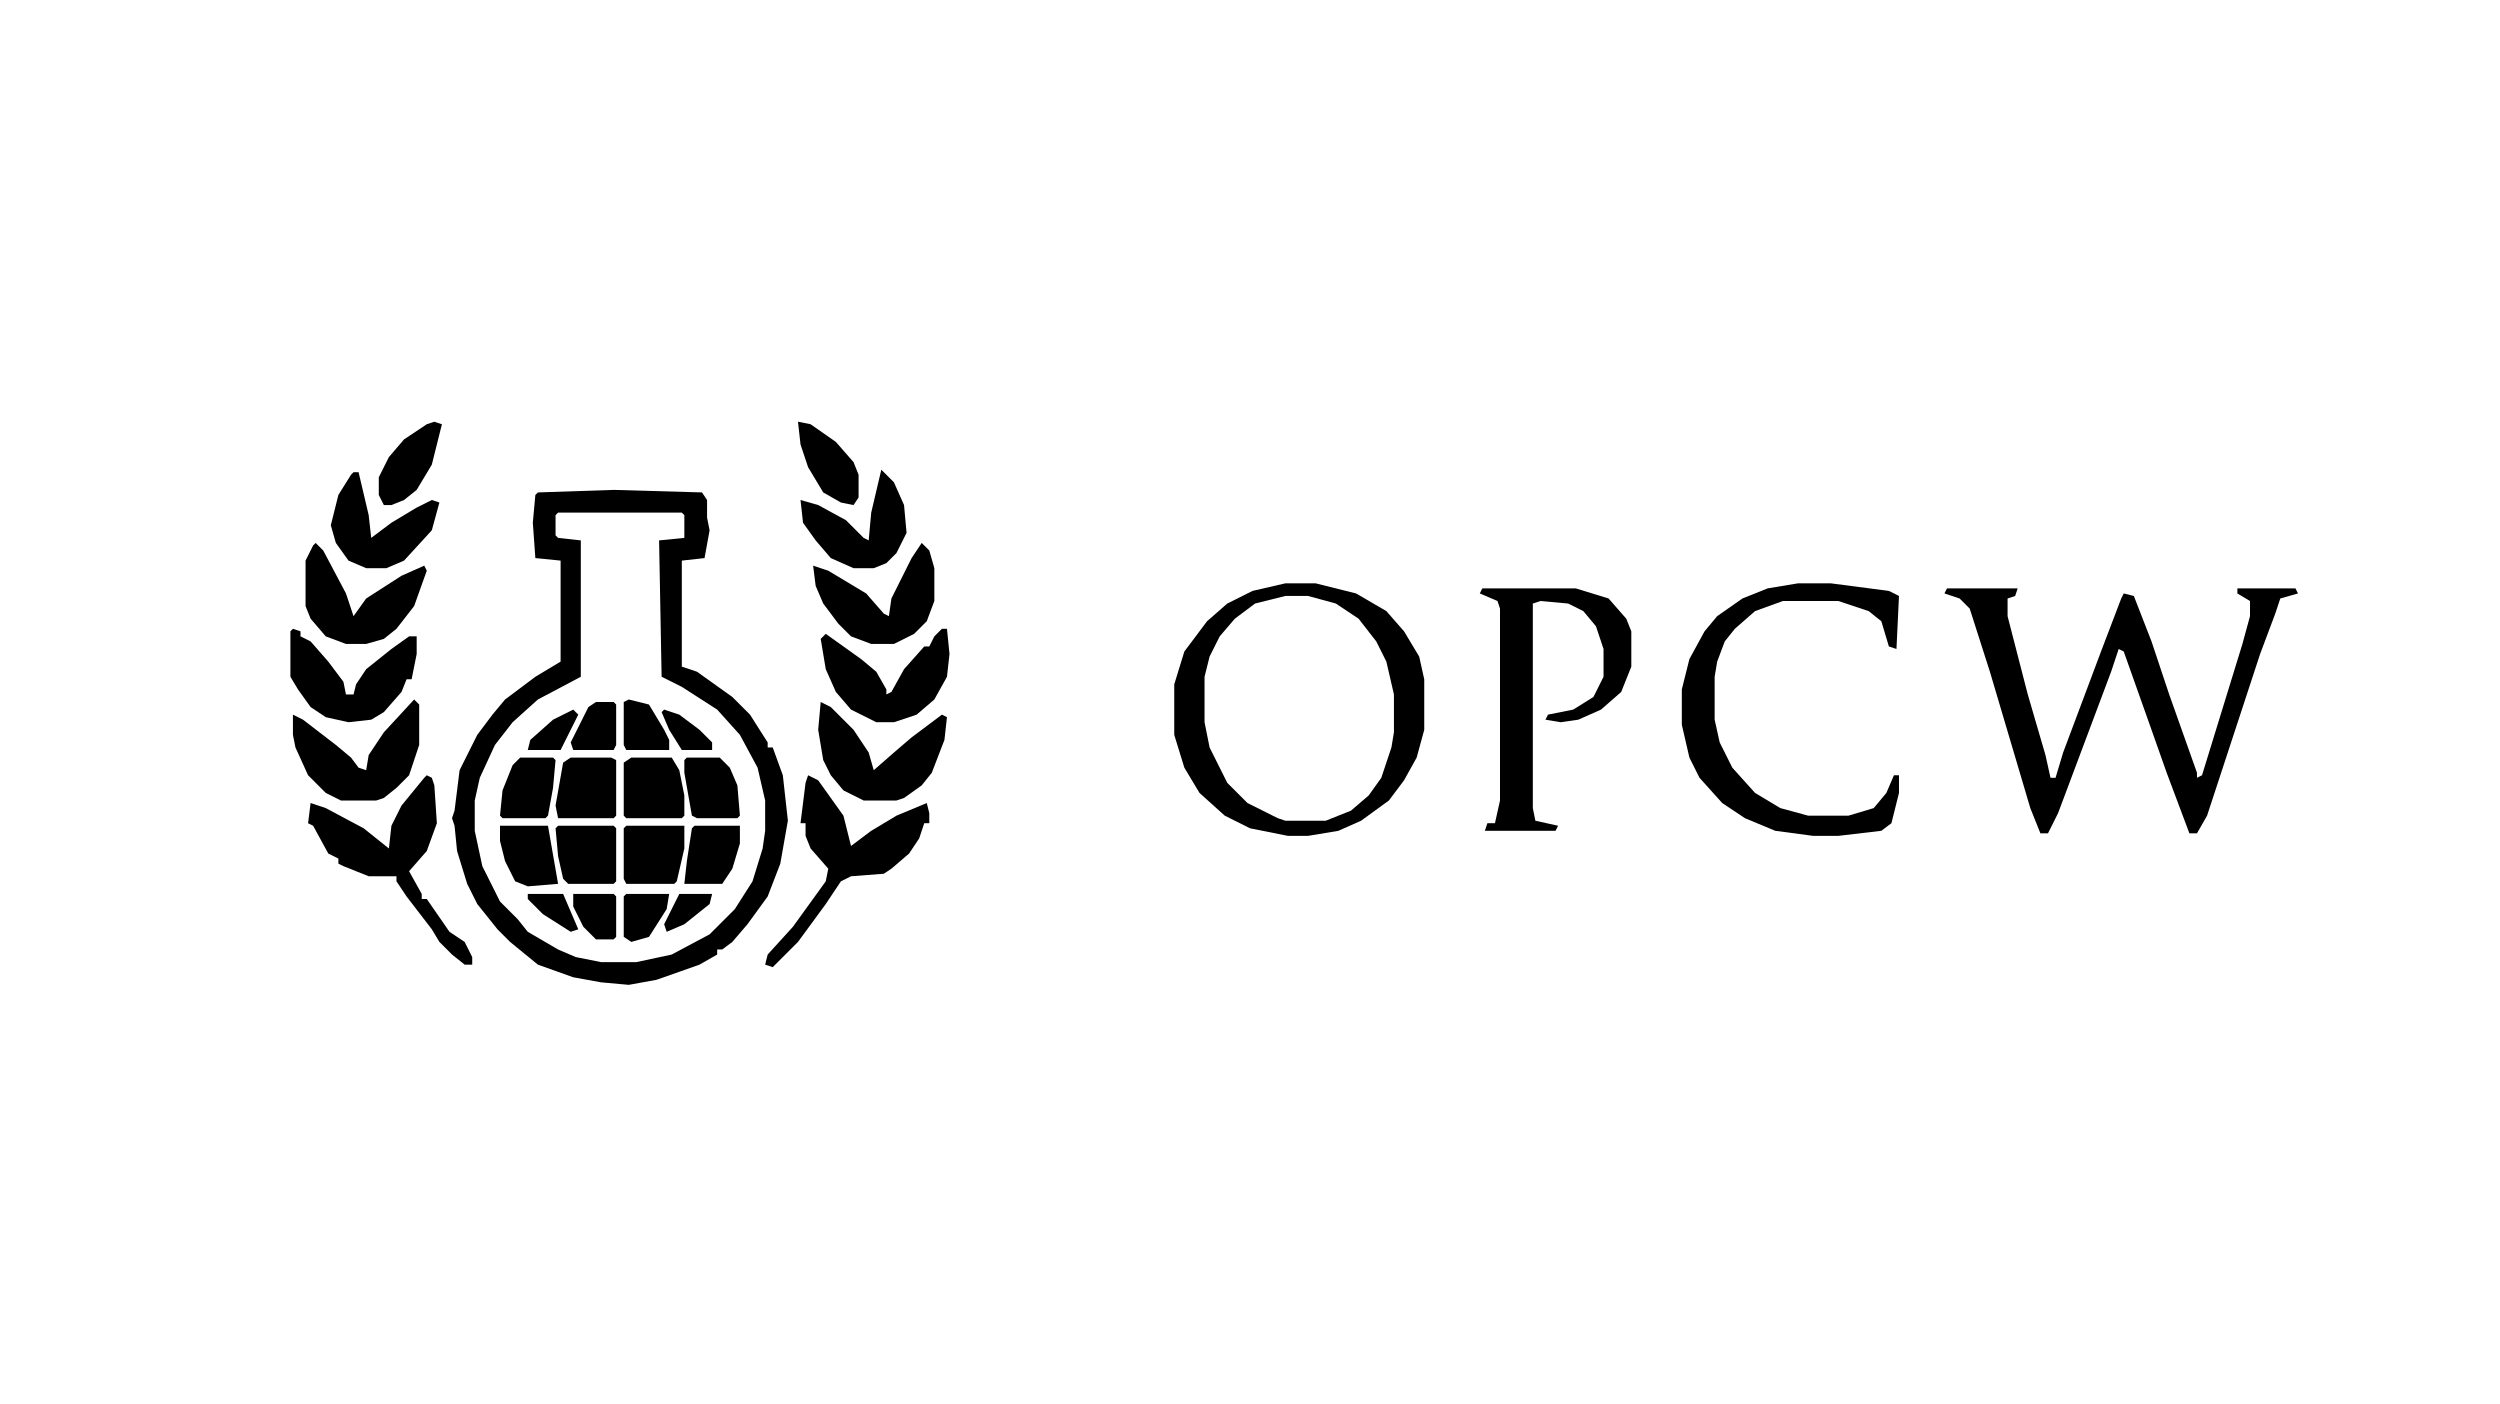 <svg height="556" width="990" xmlns="http://www.w3.org/2000/svg" version="1.1">
<path transform="translate(172,167)" fill="#000000" d="M0,0 L3,1 L-1,17 L-7,27 L-12,31 L-17,33 L-20,33 L-22,29 L-22,22 L-18,14 L-12,7 L-3,1 Z"></path>
<path transform="translate(316,167)" fill="#000000" d="M0,0 L5,1 L15,8 L22,16 L24,21 L24,30 L22,33 L17,32 L10,28 L4,18 L1,9 Z"></path>
<path transform="translate(349,186)" fill="#000000" d="M0,0 L5,5 L9,14 L10,25 L6,33 L2,37 L-3,39 L-11,39 L-20,35 L-26,28 L-31,21 L-32,12 L-25,14 L-14,20 L-7,27 L-5,28 L-4,17 Z"></path>
<path transform="translate(140,187)" fill="#000000" d="M0,0 L2,0 L6,17 L7,26 L15,20 L25,14 L31,11 L34,12 L31,23 L20,35 L13,38 L5,38 L-2,35 L-7,28 L-9,21 L-6,9 L-1,1 Z"></path>
<path transform="translate(243,194)" fill="#000000" d="M0,0 L35,1 L37,4 L37,11 L38,16 L36,27 L27,28 L27,70 L33,72 L47,82 L54,89 L61,100 L61,102 L63,102 L67,113 L69,131 L66,148 L61,161 L53,172 L47,179 L43,182 L41,182 L41,184 L34,188 L17,194 L6,196 L-5,195 L-16,193 L-30,188 L-41,179 L-46,174 L-54,164 L-58,156 L-62,143 L-63,133 L-64,130 L-63,127 L-61,111 L-54,97 L-48,89 L-43,83 L-31,74 L-21,68 L-21,28 L-31,27 L-32,13 L-31,2 L-30,1 Z M-22,9 L-23,10 L-23,18 L-22,19 L-13,20 L-13,74 L-30,83 L-40,92 L-47,101 L-53,114 L-55,123 L-55,135 L-52,149 L-45,163 L-38,170 L-34,175 L-22,182 L-15,185 L-5,187 L9,187 L23,184 L38,176 L48,166 L55,155 L59,142 L60,135 L60,123 L57,110 L50,97 L41,87 L27,78 L19,74 L18,20 L28,19 L28,10 L27,9 Z"></path>
<path transform="translate(125,215)" fill="#000000" d="M0,0 L3,3 L12,20 L15,29 L20,22 L34,13 L43,9 L44,11 L39,25 L32,34 L27,38 L20,40 L12,40 L4,37 L-2,30 L-4,25 L-4,7 L-1,1 Z"></path>
<path transform="translate(365,215)" fill="#000000" d="M0,0 L3,3 L5,10 L5,23 L2,31 L-3,36 L-11,40 L-20,40 L-28,37 L-33,32 L-39,24 L-42,17 L-43,9 L-37,11 L-22,20 L-15,28 L-13,29 L-12,22 L-4,6 Z"></path>
<path transform="translate(509,231)" fill="#000000" d="M0,0 L12,0 L28,4 L40,11 L47,19 L53,29 L55,38 L55,58 L52,69 L47,78 L41,86 L30,94 L21,98 L9,100 L1,100 L-14,97 L-24,92 L-34,83 L-40,73 L-44,60 L-44,40 L-40,27 L-31,15 L-23,8 L-13,3 Z M0,5 L-12,8 L-20,14 L-26,21 L-30,29 L-32,37 L-32,55 L-30,65 L-23,79 L-15,87 L-3,93 L0,94 L16,94 L26,90 L33,84 L38,77 L42,65 L43,59 L43,44 L40,31 L36,23 L29,14 L20,8 L9,5 Z"></path>
<path transform="translate(712,231)" fill="#000000" d="M0,0 L13,0 L36,3 L40,5 L39,26 L36,25 L33,15 L28,11 L16,7 L-6,7 L-17,11 L-25,18 L-29,23 L-32,31 L-33,37 L-33,54 L-31,63 L-26,73 L-17,83 L-7,89 L4,92 L20,92 L30,89 L35,83 L38,76 L40,76 L40,83 L37,95 L33,98 L16,100 L6,100 L-9,98 L-21,93 L-30,87 L-39,77 L-43,69 L-46,56 L-46,42 L-43,30 L-37,19 L-32,13 L-22,6 L-12,2 Z"></path>
<path transform="translate(587,233)" fill="#000000" d="M0,0 L37,0 L50,4 L57,12 L59,17 L59,31 L55,41 L47,48 L38,52 L31,53 L25,52 L26,50 L36,48 L44,43 L48,35 L48,24 L45,15 L40,9 L34,6 L23,5 L20,6 L20,87 L21,92 L30,94 L29,96 L1,96 L2,93 L5,93 L7,84 L7,8 L6,5 L-1,2 Z"></path>
<path transform="translate(771,233)" fill="#000000" d="M0,0 L28,0 L27,3 L24,4 L24,11 L32,42 L39,66 L41,75 L43,75 L46,65 L55,41 L61,25 L69,4 L70,2 L74,3 L81,21 L88,42 L99,73 L99,75 L101,74 L117,22 L120,11 L120,5 L115,2 L115,0 L138,0 L139,2 L132,4 L130,10 L124,26 L103,90 L99,97 L96,97 L87,73 L81,56 L70,25 L68,24 L65,33 L59,49 L50,73 L44,89 L40,97 L37,97 L33,87 L17,33 L9,8 L5,4 L-1,2 Z"></path>
<path transform="translate(116,249)" fill="#000000" d="M0,0 L3,1 L3,3 L7,5 L14,13 L20,21 L21,26 L24,26 L25,22 L29,16 L39,8 L46,3 L49,3 L49,10 L47,20 L45,20 L43,25 L36,33 L31,36 L22,37 L13,35 L7,31 L2,24 L-1,19 L-1,1 Z"></path>
<path transform="translate(373,249)" fill="#000000" d="M0,0 L2,0 L3,10 L2,19 L-3,28 L-10,34 L-19,37 L-26,37 L-36,32 L-42,25 L-46,16 L-48,4 L-46,2 L-32,12 L-26,17 L-22,24 L-22,26 L-20,25 L-15,16 L-7,7 L-5,7 L-3,3 Z"></path>
<path transform="translate(164,277)" fill="#000000" d="M0,0 L2,2 L2,18 L-2,30 L-7,35 L-12,39 L-15,40 L-29,40 L-35,37 L-42,30 L-47,19 L-48,14 L-48,6 L-44,8 L-31,18 L-25,23 L-22,27 L-19,28 L-18,22 L-12,13 Z"></path>
<path transform="translate(236,278)" fill="#000000" d="M0,0 L7,0 L8,1 L8,17 L7,19 L-9,19 L-10,16 L-3,2 Z"></path>
<path transform="translate(249,277)" fill="#000000" d="M0,0 L8,2 L14,12 L16,16 L16,20 L-1,20 L-2,18 L-2,1 Z"></path>
<path transform="translate(325,278)" fill="#000000" d="M0,0 L4,2 L13,11 L19,20 L21,27 L29,20 L36,14 L48,5 L50,6 L49,15 L44,28 L40,33 L33,38 L30,39 L17,39 L9,35 L4,29 L1,23 L-1,11 Z"></path>
<path transform="translate(263,281)" fill="#000000" d="M0,0 L6,2 L14,8 L19,13 L19,16 L7,16 L2,8 L-1,1 Z"></path>
<path transform="translate(227,281)" fill="#000000" d="M0,0 L2,2 L-5,16 L-18,16 L-17,12 L-8,4 Z"></path>
<path transform="translate(206,300)" fill="#000000" d="M0,0 L13,0 L14,1 L13,12 L11,23 L10,24 L-7,24 L-8,23 L-7,13 L-3,3 Z"></path>
<path transform="translate(226,300)" fill="#000000" d="M0,0 L16,0 L18,1 L18,23 L17,24 L-5,24 L-6,19 L-3,2 Z"></path>
<path transform="translate(250,300)" fill="#000000" d="M0,0 L16,0 L19,5 L21,15 L21,23 L20,24 L-2,24 L-3,23 L-3,2 Z"></path>
<path transform="translate(272,300)" fill="#000000" d="M0,0 L13,0 L17,4 L20,11 L21,23 L20,24 L4,24 L2,23 L-1,6 L-1,1 Z"></path>
<path transform="translate(169,307)" fill="#000000" d="M0,0 L2,1 L3,4 L4,19 L0,30 L-7,38 L-2,47 L-2,49 L0,49 L9,62 L15,66 L18,72 L18,75 L15,75 L10,71 L5,66 L2,61 L-8,48 L-12,42 L-12,40 L-23,40 L-33,36 L-35,35 L-35,33 L-39,31 L-45,20 L-47,19 L-46,11 L-40,13 L-25,21 L-15,29 L-14,20 L-10,12 L-1,1 Z"></path>
<path transform="translate(320,307)" fill="#000000" d="M0,0 L4,2 L14,16 L17,28 L25,22 L35,16 L47,11 L48,15 L48,19 L46,19 L44,25 L40,31 L33,37 L30,39 L17,40 L13,42 L7,51 L-4,66 L-14,76 L-17,75 L-16,71 L-6,60 L7,42 L8,37 L1,29 L-1,24 L-1,19 L-3,19 L-1,3 Z"></path>
<path transform="translate(198,327)" fill="#000000" d="M0,0 L19,0 L23,23 L11,24 L6,22 L2,14 L0,6 Z"></path>
<path transform="translate(221,327)" fill="#000000" d="M0,0 L22,0 L23,1 L23,22 L22,23 L4,23 L2,21 L0,12 L-1,1 Z"></path>
<path transform="translate(248,327)" fill="#000000" d="M0,0 L23,0 L23,9 L20,22 L19,23 L0,23 L-1,21 L-1,1 Z"></path>
<path transform="translate(275,327)" fill="#000000" d="M0,0 L18,0 L18,7 L15,17 L11,23 L-4,23 L-3,14 L-1,1 Z"></path>
<path transform="translate(209,354)" fill="#000000" d="M0,0 L14,0 L20,14 L17,15 L6,8 L0,2 Z"></path>
<path transform="translate(227,354)" fill="#000000" d="M0,0 L16,0 L17,1 L17,17 L16,18 L9,18 L4,13 L0,5 Z"></path>
<path transform="translate(248,354)" fill="#000000" d="M0,0 L17,0 L16,6 L9,17 L2,19 L-1,17 L-1,1 Z"></path>
<path transform="translate(269,354)" fill="#000000" d="M0,0 L13,0 L12,4 L2,12 L-5,15 L-6,12 Z"></path>
</svg>
